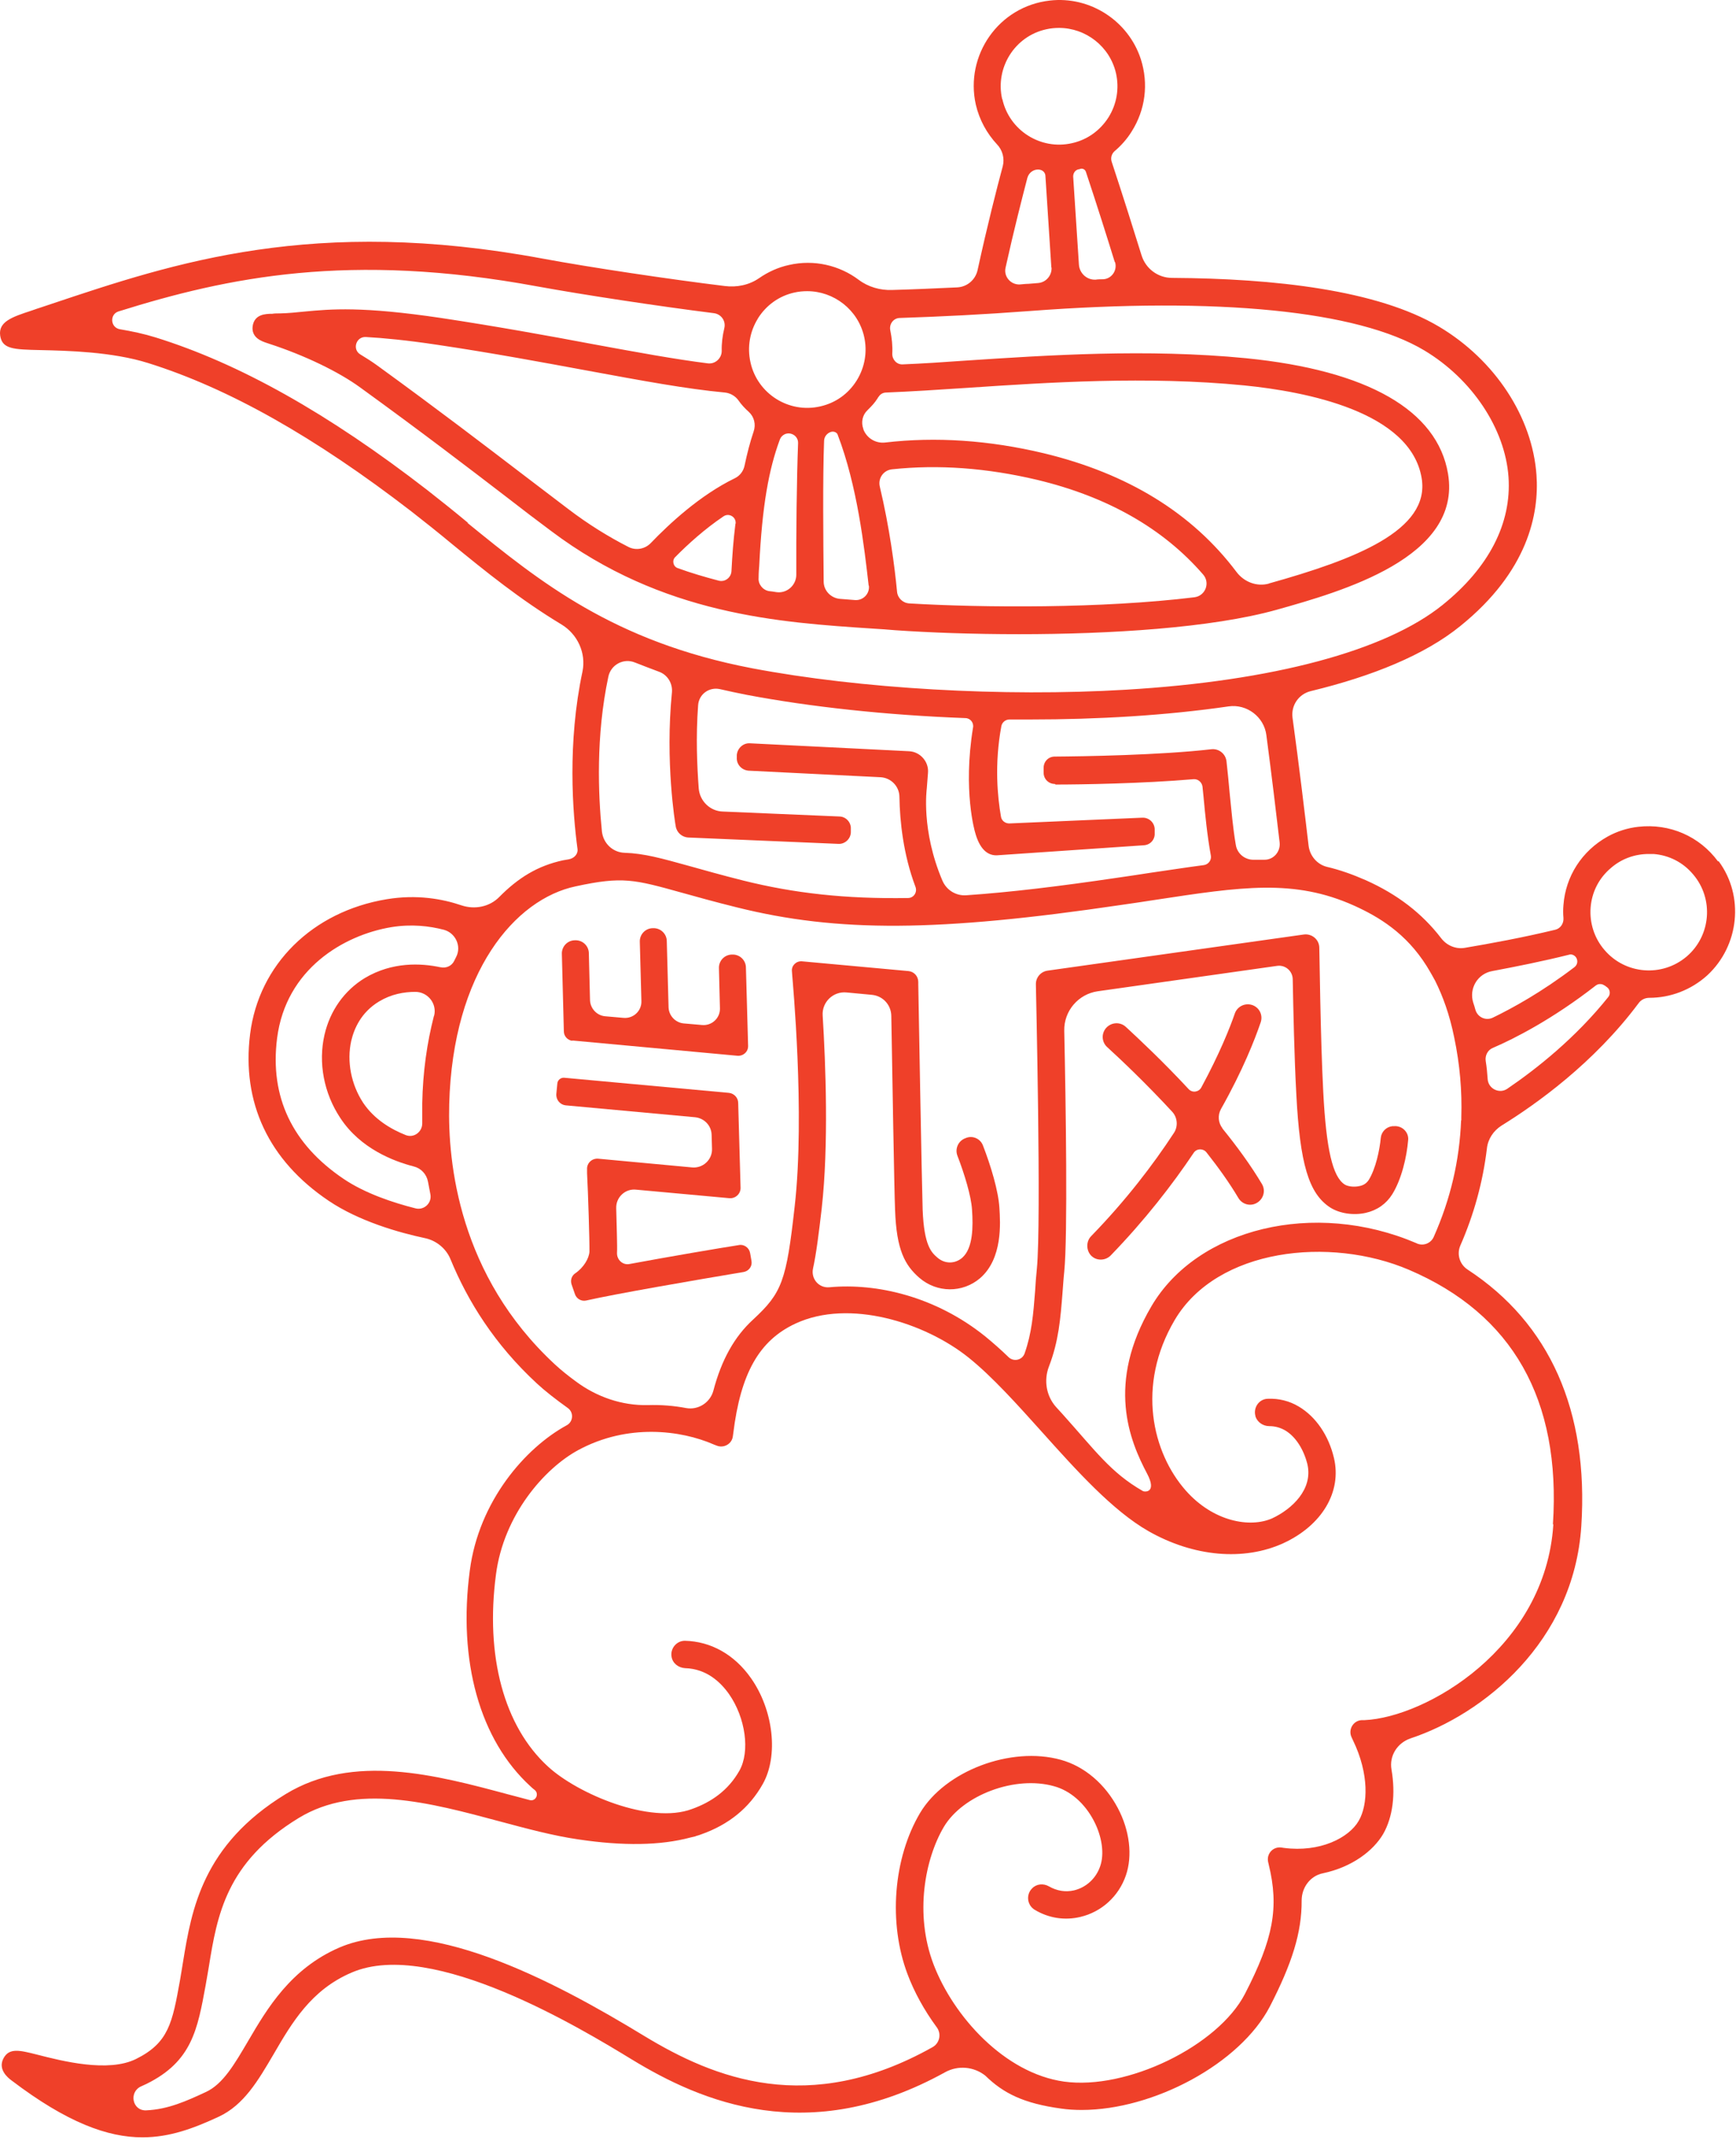 <?xml version="1.0" encoding="UTF-8"?> <svg xmlns="http://www.w3.org/2000/svg" width="215" height="265" viewBox="0 0 215 265" fill="none"><path d="M212.765 106.646C210.48 103.551 206.796 101.93 202.89 102.372C201.564 102.52 200.262 102.937 199.108 103.576C195.89 105.369 193.9 108.513 193.63 112.05C193.581 112.591 193.581 113.131 193.63 113.671C193.679 114.335 193.262 114.973 192.598 115.121C188.644 116.079 184.493 116.84 181.422 117.356C180.292 117.552 179.162 117.061 178.475 116.152C176.117 113.082 173.046 110.724 169.141 108.98C167.519 108.267 165.923 107.702 164.351 107.334C163.123 107.039 162.214 105.958 162.066 104.706C161.624 100.948 160.863 94.561 160.077 88.862C159.88 87.34 160.838 85.939 162.337 85.571C169.951 83.729 176.436 81.101 180.857 77.514C189.258 70.735 190.633 63.587 190.289 58.797C189.774 51.625 185.156 44.575 178.229 40.449C170.59 35.904 157.842 34.48 145.142 34.406C143.423 34.406 141.9 33.276 141.384 31.63C140.426 28.535 139.075 24.262 137.675 20.012C137.528 19.545 137.675 19.054 138.019 18.735C138.83 18.047 139.567 17.236 140.156 16.279C141.851 13.601 142.268 10.383 141.286 7.313C139.738 2.572 134.998 -0.498 130.036 0.067C123.65 0.779 119.498 6.871 120.849 12.938C121.292 14.854 122.225 16.524 123.478 17.875C124.165 18.587 124.436 19.619 124.19 20.577C123.453 23.328 122.274 27.921 121.071 33.448C120.8 34.652 119.769 35.536 118.516 35.585C115.789 35.708 113.161 35.831 110.459 35.904C109.01 35.953 107.536 35.536 106.357 34.652C103.975 32.859 100.83 32.097 97.711 32.809C96.36 33.104 95.132 33.669 94.026 34.431C92.798 35.29 91.251 35.61 89.752 35.413C82.924 34.578 73.05 33.104 67.228 32.023C38.833 26.742 21.59 32.539 6.385 37.624C5.55 37.919 4.715 38.164 3.904 38.459C1.497 39.245 -0.222 39.834 0.023 41.554C0.269 43.224 1.645 43.273 5.01 43.347C8.301 43.421 13.852 43.544 18.323 44.944C28.296 48.063 38.956 54.081 50.943 63.317C52.613 64.619 54.308 65.97 55.904 67.296C60.105 70.735 64.403 74.223 69.537 77.318C71.527 78.522 72.607 80.855 72.141 83.139C70.249 92.007 70.913 100.604 71.527 105.148C71.6 105.688 71.158 106.278 70.421 106.401L69.709 106.523C66.565 107.211 64.182 108.685 61.824 111.068C60.621 112.296 58.778 112.64 57.157 112.099C54.775 111.289 51.606 110.724 47.897 111.338C38.686 112.861 32.054 119.419 30.973 128.041C29.917 136.515 33.257 143.663 40.7 148.674C44.483 151.228 49.469 152.628 52.589 153.292C54.038 153.586 55.266 154.594 55.806 155.944C57.943 161.127 61.259 166.458 66.491 171.296C67.498 172.23 68.825 173.261 70.299 174.318C71.085 174.858 71.011 176.037 70.176 176.479C65.042 179.279 59.319 185.862 58.189 194.41C56.691 205.685 59.417 215.436 65.705 221.184C65.853 221.332 66.025 221.479 66.221 221.626C66.811 222.118 66.344 223.076 65.607 222.879C64.747 222.658 63.888 222.412 63.003 222.191C53.964 219.76 43.746 217.033 35.37 222.142C25.078 228.43 23.727 236.438 22.671 242.898C22.548 243.561 22.474 244.2 22.351 244.838L22.302 245.133C21.344 250.463 20.902 252.92 16.849 254.934C13.386 256.653 7.662 255.18 4.592 254.394C2.431 253.853 1.129 253.509 0.416 254.885C-0.271 256.236 0.957 257.243 1.423 257.587C8.301 262.819 13.337 264.636 17.635 264.636C21.049 264.636 24.021 263.506 27.092 262.082C30.212 260.633 31.98 257.587 33.871 254.369C36.156 250.439 38.538 246.361 43.574 244.224C53.546 239.95 72.141 251.274 78.232 254.983C86.854 260.24 100.118 265.938 117.042 256.58C118.639 255.695 120.604 255.867 122.028 256.997C124.264 259.183 126.769 260.436 131.412 261.075C132.247 261.198 133.106 261.247 133.966 261.247C142.858 261.247 153.592 255.523 157.277 248.425C160.003 243.119 161.231 239.287 161.207 235.308C161.207 233.711 162.263 232.262 163.835 231.943C167.446 231.181 170.074 229.167 171.302 227.079C172.506 224.967 172.85 222.118 172.334 219.096C172.039 217.401 173.046 215.805 174.692 215.24C183.657 212.268 194.907 203.327 195.841 188.957C196.774 174.686 191.911 163.829 181.766 157.197C180.783 156.559 180.391 155.306 180.857 154.225C182.577 150.295 183.657 146.291 184.149 142.214C184.271 141.035 184.959 140.003 185.966 139.364C190.216 136.736 197.388 131.652 202.939 124.209C203.234 123.791 203.725 123.546 204.266 123.546C206.82 123.546 209.4 122.612 211.463 120.745C215.418 117.061 216.032 110.945 212.863 106.646H212.765ZM138.093 32.441C138.412 33.473 137.675 34.529 136.619 34.578C136.324 34.578 136.005 34.578 135.686 34.627C134.605 34.676 133.696 33.841 133.622 32.76L132.91 21.854C132.91 21.437 133.156 21.068 133.549 20.97C133.647 20.97 133.77 20.921 133.843 20.896C134.138 20.847 134.384 20.995 134.482 21.265C135.833 25.318 137.135 29.444 138.068 32.466L138.093 32.441ZM124.116 12.275C123.232 8.394 125.664 4.488 129.569 3.628C130.11 3.506 130.626 3.457 131.166 3.457C134.457 3.457 137.454 5.741 138.216 9.081C138.633 10.948 138.314 12.889 137.282 14.534C136.251 16.156 134.654 17.31 132.763 17.728C128.882 18.612 125.001 16.156 124.141 12.275H124.116ZM130.233 33.129C130.282 34.111 129.545 34.971 128.562 35.045C128.169 35.094 127.776 35.094 127.359 35.143C127.015 35.143 126.671 35.192 126.327 35.217C125.197 35.29 124.288 34.259 124.534 33.153C125.566 28.486 126.573 24.581 127.236 22.026C127.432 21.314 128.12 20.872 128.808 21.019C129.176 21.093 129.447 21.388 129.471 21.756L130.208 33.129H130.233ZM108.715 49.267C108.715 49.267 108.764 49.169 108.838 49.095C109.035 48.8 109.329 48.628 109.698 48.604C112.768 48.481 116.232 48.26 119.916 48.014C129.79 47.351 142.072 46.54 154.083 47.719C161.723 48.481 174.692 50.962 176.067 59.19C177.173 65.7 167.691 69.286 157.277 72.209C157.227 72.209 157.203 72.209 157.154 72.258C155.655 72.675 154.083 72.061 153.15 70.833C147.672 63.538 139.665 58.625 129.275 56.12C122.471 54.499 115.888 54.057 109.6 54.794C108.445 54.916 107.34 54.253 106.922 53.148V53.099C106.627 52.313 106.799 51.404 107.413 50.814C108.003 50.225 108.298 49.93 108.74 49.242L108.715 49.267ZM147.918 73.953C136.472 75.353 121.783 75.255 112.621 74.714C111.81 74.665 111.172 74.051 111.098 73.265C110.803 70.145 110.164 65.306 108.961 60.246C108.715 59.215 109.428 58.208 110.484 58.109C116.207 57.495 122.225 57.938 128.439 59.411C137.159 61.499 144.062 65.429 148.999 71.128C149.908 72.16 149.294 73.781 147.918 73.953ZM107.61 72.504C107.733 73.511 106.898 74.37 105.89 74.297C105.276 74.248 104.662 74.198 104.024 74.149C102.894 74.051 102.01 73.118 102.01 72.012C101.96 66.879 101.887 59.092 102.059 54.621C102.059 54.081 102.427 53.614 102.943 53.467C103.336 53.369 103.655 53.59 103.729 53.786C106.185 60.173 107.045 67.812 107.585 72.528L107.61 72.504ZM93.855 39.441C94.886 37.796 96.483 36.641 98.374 36.224C98.915 36.101 99.43 36.052 99.971 36.052C103.262 36.052 106.259 38.336 107.02 41.677C107.438 43.544 107.119 45.484 106.087 47.13C105.055 48.776 103.459 49.905 101.567 50.323C97.686 51.207 93.805 48.751 92.946 44.87C92.528 43.003 92.847 41.063 93.879 39.417L93.855 39.441ZM98.62 71.153C98.62 72.479 97.441 73.511 96.139 73.314C95.844 73.265 95.549 73.216 95.255 73.191C94.469 73.069 93.879 72.332 93.953 71.546C93.953 70.907 94.002 70.367 94.026 70.096C94.395 62.506 95.23 58.085 96.581 54.425C96.778 53.885 97.343 53.565 97.907 53.688C98.472 53.811 98.865 54.302 98.841 54.867C98.669 59.239 98.595 66.166 98.62 71.177V71.153ZM91.447 49.562C91.816 50.102 92.258 50.569 92.749 51.011C93.412 51.625 93.633 52.558 93.339 53.418C92.897 54.72 92.528 56.144 92.209 57.667C92.061 58.355 91.619 58.92 91.005 59.215C86.707 61.303 82.899 64.84 80.566 67.272C79.854 67.984 78.773 68.18 77.864 67.738C75.359 66.461 72.853 64.913 70.372 63.022C68.653 61.72 66.835 60.32 64.821 58.797C60.154 55.236 54.357 50.79 46.669 45.214C46.055 44.772 45.367 44.33 44.63 43.887C43.598 43.273 44.09 41.677 45.293 41.726C47.504 41.849 50.329 42.119 54.111 42.684C61.038 43.715 67.228 44.87 72.681 45.877C79.485 47.13 85.012 48.161 89.802 48.604C90.44 48.677 91.054 49.021 91.447 49.562ZM91.079 64.864C90.809 67.1 90.71 68.5 90.588 70.735C90.538 71.521 89.777 72.111 88.991 71.889C87.296 71.447 85.626 70.956 83.931 70.342C83.366 70.145 83.194 69.384 83.636 68.966C85.184 67.394 87.272 65.503 89.605 63.931C90.293 63.464 91.202 64.029 91.103 64.84L91.079 64.864ZM57.968 64.742C56.347 63.391 54.627 62.015 52.932 60.689C40.651 51.183 29.622 44.993 19.256 41.775C17.832 41.333 16.333 41.014 14.86 40.768C13.656 40.571 13.558 38.901 14.688 38.557C28.173 34.332 43.279 31.164 66.54 35.462C72.19 36.494 81.597 37.919 88.426 38.778C89.335 38.901 89.924 39.761 89.703 40.645C89.482 41.554 89.359 42.512 89.384 43.445C89.384 44.354 88.598 45.091 87.689 44.993C83.587 44.477 78.896 43.617 73.295 42.586C67.818 41.554 61.579 40.424 54.603 39.368C44.827 37.919 41.019 38.263 37.654 38.582C36.672 38.68 35.763 38.778 34.706 38.803C34.313 38.803 33.994 38.803 33.724 38.852C32.889 38.852 31.513 38.901 31.292 40.375C31.096 41.824 32.447 42.266 33.036 42.463L33.257 42.536C37.728 43.986 41.977 46.049 44.63 47.989C52.294 53.541 58.066 57.962 62.709 61.524C64.698 63.071 66.54 64.471 68.26 65.749C82.064 76.139 96.532 77.072 108.15 77.834C109.059 77.883 109.968 77.957 110.852 78.03C115.053 78.325 120.432 78.522 126.229 78.522C137.405 78.522 150.03 77.76 158.112 75.5C166.144 73.24 181.078 69.04 179.334 58.65C178.008 50.79 169.362 45.852 154.329 44.354C142.023 43.151 129.618 43.986 119.597 44.649C116.87 44.845 114.217 45.017 111.81 45.116C111.073 45.165 110.484 44.526 110.508 43.789C110.557 42.831 110.459 41.873 110.263 40.915C110.091 40.129 110.656 39.368 111.466 39.368C116.649 39.196 121.635 38.95 127.555 38.508C150.841 36.74 168.183 38.459 176.411 43.396C182.306 46.933 186.408 53.074 186.826 59.068C187.219 64.791 184.394 70.293 178.647 74.911C171.597 80.585 157.67 84.318 139.419 85.399C124.239 86.308 106.505 85.276 93.167 82.746C75.948 79.455 66.786 71.963 57.894 64.742H57.968ZM130.724 97.14C133.843 97.14 141.507 97.017 147.82 96.477C148.36 96.428 148.851 96.846 148.925 97.386C148.974 97.779 148.999 98.172 149.048 98.59C149.269 100.997 149.515 103.478 149.957 105.909C150.08 106.474 149.662 107.039 149.097 107.113C147.034 107.383 144.823 107.727 142.44 108.071C141.139 108.267 139.763 108.488 138.338 108.685C131.191 109.741 125.099 110.478 119.695 110.847C118.418 110.945 117.239 110.232 116.723 109.053C114.045 102.765 114.782 97.681 114.782 97.607L114.93 95.691C115.053 94.316 113.972 93.087 112.596 93.014L92.872 92.031C92.037 91.982 91.325 92.645 91.251 93.48V93.8C91.202 94.635 91.84 95.347 92.7 95.421L109.01 96.231C110.336 96.281 111.393 97.361 111.393 98.688C111.442 101.66 111.859 105.787 113.382 109.815C113.628 110.478 113.161 111.19 112.449 111.19C104.687 111.313 98.374 110.601 92.061 109.029C89.335 108.341 87.149 107.727 85.405 107.236C81.941 106.278 79.78 105.664 77.348 105.59C75.899 105.541 74.72 104.436 74.548 102.962C74.081 98.393 73.787 91.122 75.334 83.827C75.629 82.304 77.225 81.445 78.65 82.034C79.608 82.402 80.59 82.796 81.597 83.164C82.654 83.532 83.317 84.589 83.219 85.719C82.359 94.291 83.612 101.93 83.685 102.299C83.808 103.085 84.471 103.674 85.282 103.699L103.827 104.485C104.638 104.534 105.35 103.871 105.375 103.06V102.642C105.424 101.832 104.785 101.12 103.975 101.095L89.507 100.481C87.935 100.432 86.657 99.179 86.535 97.607C86.338 94.954 86.166 91.27 86.461 87.315C86.559 85.939 87.837 85.031 89.163 85.326C90.244 85.571 91.349 85.817 92.504 86.038C100.29 87.512 109.698 88.543 119.548 88.912C120.162 88.912 120.628 89.477 120.506 90.091C119.228 97.926 120.751 103.011 120.751 103.011C121.292 105.05 122.274 106.057 123.699 105.885L141.679 104.657C142.465 104.608 143.055 103.944 143.005 103.158V102.618C142.956 101.832 142.293 101.218 141.482 101.242L125.001 101.955C124.485 101.955 124.043 101.611 123.969 101.12C123.551 98.737 123.134 94.635 124.018 89.894C124.116 89.427 124.534 89.084 125.025 89.084C125.885 89.084 126.745 89.084 127.604 89.084C135.956 89.084 144.381 88.592 152.167 87.462C154.427 87.143 156.54 88.764 156.834 90.999C157.473 95.838 158.087 100.923 158.48 104.313C158.603 105.443 157.743 106.45 156.613 106.45C156.196 106.45 155.778 106.45 155.336 106.45C154.206 106.499 153.224 105.713 153.052 104.608C152.683 102.471 152.511 100.309 152.29 98.197C152.167 96.821 152.045 95.544 151.897 94.242C151.774 93.308 150.939 92.67 150.03 92.768C143.619 93.505 134.138 93.652 130.626 93.677C129.84 93.677 129.25 94.291 129.25 95.077V95.666C129.25 96.453 129.864 97.067 130.65 97.067L130.724 97.14ZM53.743 125.781C52.883 129.122 52.367 132.732 52.294 136.589C52.294 137.35 52.294 138.21 52.294 139.094C52.294 140.15 51.262 140.936 50.255 140.543C48.462 139.831 46.374 138.627 44.974 136.54C43.475 134.255 42.935 131.406 43.5 128.876C43.844 127.402 44.704 125.339 46.964 123.988C48.437 123.104 50.009 122.809 51.434 122.809C52.981 122.809 54.136 124.258 53.767 125.756L53.743 125.781ZM54.553 119.763C52.122 119.247 48.585 119.075 45.195 121.089C42.64 122.637 40.872 125.142 40.184 128.139C39.398 131.602 40.11 135.361 42.149 138.431C44.63 142.214 48.757 143.786 51.237 144.424C52.146 144.645 52.834 145.382 53.006 146.316L53.301 147.863C53.522 148.944 52.515 149.902 51.434 149.607C48.708 148.919 45.219 147.765 42.567 145.972C36.18 141.673 33.405 135.803 34.313 128.581C35.394 119.959 42.591 115.784 48.437 114.801C50.967 114.384 53.178 114.654 54.971 115.121C56.42 115.514 57.182 117.159 56.494 118.486C56.42 118.658 56.322 118.805 56.248 118.977C55.954 119.591 55.266 119.91 54.578 119.763H54.553ZM192.377 188.761C191.395 204.064 176.608 212.636 168.993 212.98H168.649C167.593 213.029 166.93 214.159 167.397 215.117L167.544 215.436C169.607 219.661 169.411 223.493 168.281 225.434C167.077 227.546 163.491 229.388 158.996 228.799L158.677 228.75C157.645 228.627 156.834 229.536 157.056 230.543L157.129 230.862C158.431 236.192 157.694 240.073 154.182 246.877C150.841 253.337 139.542 258.815 131.78 257.734C124.411 256.702 118.074 249.653 115.617 243.217C113.235 236.954 114.561 230.15 116.895 226.195C119.253 222.24 125.737 219.809 130.527 221.16C132.541 221.7 134.335 223.272 135.465 225.434C136.496 227.399 136.791 229.56 136.251 231.083C135.735 232.581 134.531 233.687 133.033 234.055C131.952 234.301 130.896 234.129 129.913 233.564C129.225 233.171 128.366 233.245 127.825 233.81C127.039 234.596 127.211 235.897 128.145 236.462C129.864 237.494 131.854 237.813 133.794 237.347C136.422 236.733 138.559 234.792 139.444 232.188C140.279 229.757 139.91 226.637 138.437 223.862C136.865 220.889 134.31 218.703 131.387 217.893C125.197 216.173 117.042 219.268 113.947 224.476C110.631 230.076 109.993 238.084 112.4 244.445C113.21 246.607 114.438 248.867 116.01 251.004C116.625 251.814 116.379 252.993 115.47 253.485C100.143 262.082 88.426 257.317 79.829 252.109C68.579 245.256 52.441 236.684 42.051 241.129C36.008 243.733 33.085 248.695 30.752 252.674C29.057 255.548 27.632 258.053 25.471 259.036C23.137 260.117 20.853 261.173 18.102 261.296C16.358 261.369 15.916 258.962 17.537 258.299C17.733 258.201 17.979 258.103 18.175 258.004C23.776 255.229 24.464 251.274 25.471 245.796L25.52 245.502C25.643 244.863 25.741 244.2 25.864 243.512C26.895 237.15 28.001 230.592 36.966 225.114C44.114 220.742 53.178 223.174 61.947 225.532C65.337 226.441 68.555 227.3 71.6 227.743C77.176 228.578 81.794 228.504 85.478 227.521C85.675 227.472 85.896 227.423 86.093 227.374C86.142 227.374 86.191 227.325 86.215 227.325C86.412 227.276 86.633 227.202 86.829 227.128C90.244 225.925 92.798 223.862 94.469 220.889C96.434 217.401 95.795 211.752 93.019 207.797C90.956 204.85 88.033 203.229 84.815 203.155C83.784 203.155 82.998 204.113 83.17 205.12C83.292 205.93 84.005 206.495 84.84 206.545C87.493 206.618 89.237 208.264 90.293 209.762C92.332 212.685 92.921 216.861 91.57 219.244C90.195 221.675 88.107 223.125 85.7 223.984C80.541 225.925 71.551 222.118 67.867 218.728C62.414 213.742 60.08 205.046 61.431 194.902C62.389 187.606 67.4 181.809 71.65 179.525C77.717 176.258 84.275 177.044 88.426 178.862L88.745 178.985C89.63 179.353 90.637 178.788 90.76 177.855L90.809 177.511C91.718 170.044 94.026 165.966 98.522 163.878C105.178 160.783 114.537 163.756 119.941 168.079C122.888 170.437 126.032 173.949 129.078 177.339C133.352 182.104 137.798 187.041 142.219 189.571C147.82 192.765 154.059 193.305 158.947 191.07C163.737 188.859 166.193 184.708 165.21 180.532C164.547 177.707 162.951 175.398 160.838 174.146C159.684 173.458 158.382 173.139 157.056 173.188C155.95 173.188 155.189 174.269 155.483 175.325V175.374C155.729 176.111 156.441 176.578 157.203 176.578C157.891 176.578 158.529 176.749 159.143 177.093C160.445 177.855 161.452 179.427 161.919 181.294C162.631 184.389 160.028 186.845 157.547 187.999C154.82 189.203 150.276 188.417 146.862 184.561C142.735 179.894 140.696 171.567 145.486 163.436C150.743 154.544 164.719 153.046 174.495 157.222C187.317 162.699 193.335 173.286 192.328 188.712L192.377 188.761ZM180.955 138.701C180.759 143.663 179.654 148.453 177.566 153.144C177.222 153.93 176.313 154.299 175.527 153.979L175.429 153.93C162.754 148.502 148.286 152.088 142.612 161.717C136.963 171.321 139.91 178.395 142.072 182.473C143.325 184.855 141.753 184.757 141.532 184.61C137.577 182.35 135.686 179.648 131.584 175.079C131.313 174.784 131.068 174.514 130.798 174.219C129.569 172.844 129.25 170.903 129.913 169.184C131.117 166.064 131.338 163.24 131.584 160.145C131.657 159.285 131.706 158.376 131.805 157.443C132.247 153.071 132.001 136.564 131.805 127.623C131.755 125.167 133.549 123.079 135.956 122.735L158.161 119.591C159.168 119.444 160.077 120.205 160.101 121.237C160.175 125.044 160.298 130.964 160.543 135.41C160.986 144.13 162.091 147.79 164.744 149.509C165.898 150.246 167.618 150.516 169.141 150.172C170.565 149.853 171.695 149.042 172.432 147.863C173.587 145.996 174.225 143.245 174.397 141.157C174.495 140.2 173.66 139.364 172.678 139.438H172.457C171.695 139.512 171.081 140.126 171.007 140.887C170.86 142.459 170.369 144.695 169.534 146.07C169.263 146.488 168.895 146.758 168.355 146.856C167.593 147.028 166.832 146.856 166.537 146.66C165.039 145.702 164.253 142.287 163.884 135.238C163.516 128.237 163.417 117.454 163.393 117.356C163.393 116.324 162.459 115.563 161.452 115.71L129.741 120.181C128.882 120.303 128.268 121.04 128.292 121.9C128.292 122.195 128.98 151.327 128.415 157.074C128.317 158.032 128.243 158.966 128.194 159.875C127.973 162.748 127.776 165.082 126.892 167.587C126.597 168.398 125.566 168.644 124.927 168.054C123.969 167.121 122.986 166.261 122.028 165.475C115.863 160.513 108.568 158.843 102.722 159.383C101.42 159.506 100.437 158.352 100.683 157.099C101.101 155.183 101.395 152.8 101.764 149.656C102.648 141.772 102.255 131.75 101.887 125.756C101.764 124.086 103.189 122.711 104.859 122.882L107.978 123.177C109.329 123.3 110.361 124.405 110.386 125.781C110.508 132.929 110.754 147.593 110.852 149.804C111.024 154.79 112.08 156.657 113.849 158.204C116.035 160.096 119.204 160.12 121.39 158.253C124.19 155.822 123.895 151.4 123.772 149.534C123.65 147.47 122.716 144.351 121.734 141.821C121.39 140.936 120.383 140.543 119.548 140.936L119.425 140.986C118.639 141.354 118.27 142.263 118.565 143.073C119.449 145.358 120.284 148.109 120.383 149.779C120.53 151.916 120.506 154.544 119.179 155.723C118.27 156.509 117.018 156.509 116.109 155.723C115.372 155.085 114.438 154.274 114.267 149.755C114.168 146.881 113.726 122.146 113.726 121.875V121.581C113.726 120.868 113.186 120.279 112.473 120.23L99.308 119.026C98.595 118.977 98.006 119.566 98.079 120.254L98.129 120.917C98.129 121.089 99.725 137.891 98.423 149.337C97.392 158.622 96.851 160.071 93.265 163.387C90.981 165.475 89.359 168.349 88.352 172.181C87.959 173.655 86.486 174.612 84.987 174.342C83.44 174.048 81.843 173.925 80.247 173.974C77.029 174.048 73.909 172.967 71.33 171.051C70.323 170.314 69.439 169.602 68.702 168.914C56.862 157.934 55.438 144.031 55.634 136.712C56.076 120.303 63.814 111.313 71.306 109.741C77.103 108.488 78.527 108.882 84.52 110.552C86.289 111.043 88.475 111.657 91.251 112.345C103.753 115.464 116.207 115.391 138.83 112.05C140.279 111.854 141.63 111.633 142.956 111.436C153.764 109.79 160.273 108.783 167.74 112.148C170.713 113.499 174.127 115.514 176.706 119.64C176.706 119.64 177.222 120.475 177.738 121.433C178.696 123.349 179.531 125.634 180.096 128.434C180.808 131.799 181.078 135.115 180.98 138.308C180.98 138.456 180.98 138.726 180.98 138.726L180.955 138.701ZM182.724 125.019C182.65 124.725 182.552 124.43 182.454 124.135C181.913 122.391 182.994 120.549 184.836 120.23C187.71 119.689 191.051 119.026 194.293 118.215C194.637 118.093 195.006 118.265 195.202 118.559C195.448 118.952 195.374 119.444 195.006 119.738C190.953 122.833 187.317 124.823 184.886 126.002C184.001 126.42 182.994 125.953 182.724 125.019ZM199.181 123.447C195.153 128.483 190.339 132.315 186.654 134.82C185.696 135.459 184.345 134.82 184.247 133.641C184.198 132.88 184.124 132.118 184.001 131.357C183.903 130.669 184.271 129.981 184.91 129.736C187.538 128.606 192.279 126.199 197.634 122.023C197.929 121.802 198.322 121.777 198.641 121.974C198.739 122.023 198.862 122.096 198.936 122.17C199.402 122.44 199.501 123.054 199.181 123.447ZM208.884 118.437C205.838 121.016 201.294 120.647 198.715 117.626C197.462 116.177 196.848 114.285 196.995 112.369C197.143 110.454 198.027 108.71 199.525 107.457C200.827 106.327 202.473 105.737 204.192 105.737C204.389 105.737 204.585 105.737 204.782 105.737C206.698 105.885 208.442 106.769 209.694 108.267C212.273 111.289 211.905 115.857 208.884 118.437Z" fill="#EF4029"></path><path d="M70.839 128.827L91.3 130.718C92.037 130.792 92.676 130.227 92.651 129.49L92.381 119.812C92.381 118.879 91.595 118.142 90.662 118.191C89.728 118.191 88.991 118.977 89.04 119.911L89.163 124.823C89.212 126.051 88.156 127.034 86.928 126.911L84.668 126.715C83.636 126.616 82.85 125.757 82.801 124.749L82.58 116.545C82.58 115.612 81.794 114.875 80.861 114.924C79.927 114.924 79.191 115.71 79.24 116.644L79.436 123.939C79.485 125.167 78.429 126.15 77.201 126.027L74.941 125.83C73.909 125.732 73.123 124.872 73.074 123.865L72.927 118.044C72.927 117.11 72.141 116.373 71.207 116.423C70.274 116.423 69.537 117.209 69.586 118.142L69.832 127.697C69.832 128.311 70.323 128.827 70.937 128.876L70.839 128.827Z" fill="#EF4029"></path><path d="M91.57 154.151C89.04 154.544 82.973 155.576 77.938 156.509C77.103 156.657 76.391 155.969 76.415 155.134C76.464 154.25 76.366 151.842 76.317 149.607C76.268 148.232 77.447 147.151 78.773 147.298L90.318 148.354C91.079 148.428 91.743 147.814 91.718 147.053L91.423 136.564C91.423 135.925 90.907 135.361 90.244 135.311L69.906 133.445C69.439 133.395 69.046 133.739 69.022 134.182L68.899 135.459C68.85 136.171 69.365 136.785 70.053 136.859L86.093 138.333C87.223 138.455 88.107 139.364 88.132 140.519L88.181 142.238C88.23 143.589 87.051 144.67 85.725 144.547L74.106 143.466C73.32 143.393 72.657 144.007 72.706 144.793V145.259C72.829 147.519 73.025 153.66 73.001 154.986C72.952 155.797 72.288 156.952 71.232 157.664C70.79 157.959 70.618 158.524 70.79 159.039L71.208 160.243C71.404 160.808 71.994 161.152 72.583 161.029C76.243 160.194 86.093 158.499 92.111 157.492C92.75 157.369 93.192 156.78 93.069 156.116L92.897 155.134C92.774 154.495 92.185 154.053 91.521 154.151H91.57Z" fill="#EF4029"></path><path d="M151.406 139.708C150.866 139.02 150.792 138.087 151.21 137.325C153.912 132.536 155.41 128.704 156.122 126.616C156.466 125.658 155.926 124.651 154.968 124.405C154.108 124.184 153.224 124.651 152.929 125.486C152.315 127.279 151.013 130.522 148.778 134.648C148.458 135.238 147.648 135.336 147.206 134.845C144.037 131.43 141.04 128.63 139.419 127.132C138.707 126.493 137.626 126.567 136.988 127.279C136.373 127.991 136.447 129.023 137.11 129.637C138.781 131.16 141.9 134.108 145.167 137.645C145.83 138.357 145.928 139.462 145.388 140.273C142.784 144.252 139.419 148.649 135.121 153.07C134.507 153.709 134.507 154.79 135.121 155.453C135.784 156.141 136.889 156.116 137.552 155.453C141.826 151.032 145.192 146.684 147.844 142.729C148.213 142.189 148.999 142.164 149.416 142.68C150.89 144.547 152.266 146.463 153.371 148.33C153.838 149.116 154.82 149.386 155.606 148.968C156.466 148.502 156.785 147.446 156.294 146.61C154.919 144.301 153.199 141.943 151.382 139.708H151.406Z" fill="#EF4029"></path></svg> 